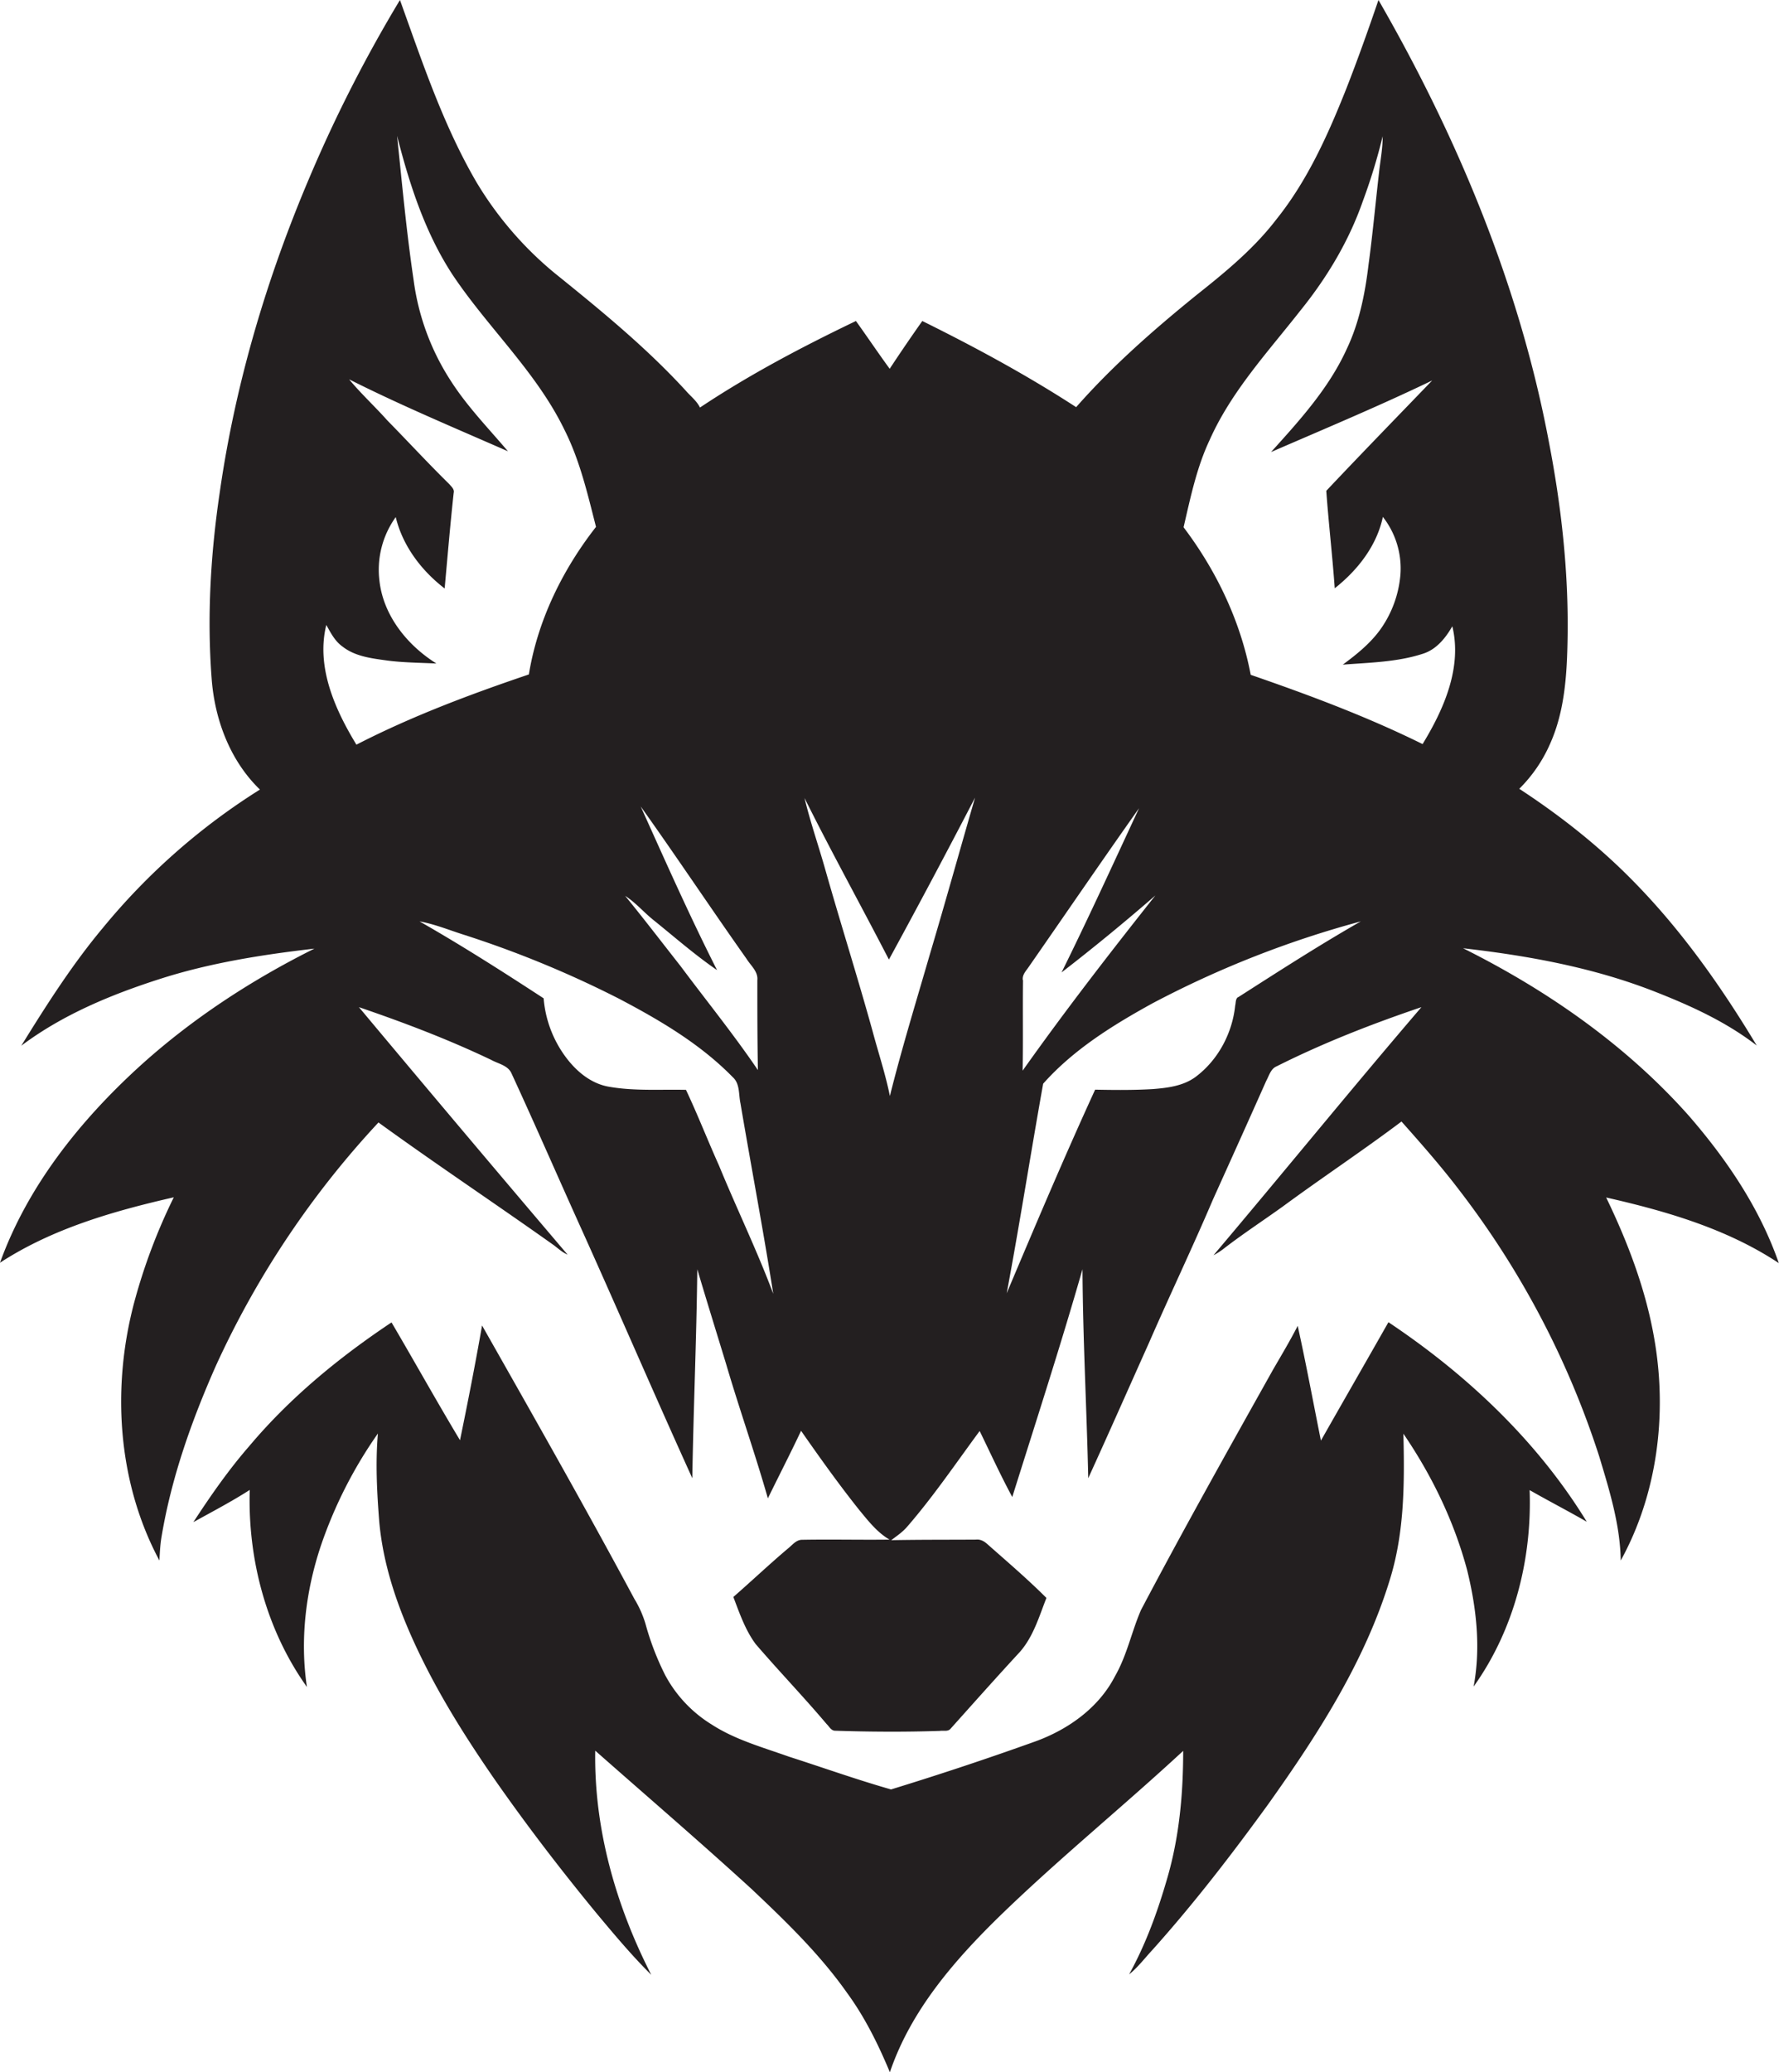 <svg id="Layer_1" data-name="Layer 1" xmlns="http://www.w3.org/2000/svg" viewBox="0 0 927.4 1080"><title>bise-eise_Wolf_flat_black_logo_White_background_367008ea-14a0-4f0f-806e-3aa9fd120ed4</title><path d="M723.8,689.1c-11.7,20.6-23.5,41.1-35.2,61.7-4-19.9-7.7-39.9-12.1-59.8-4,7.8-8.5,15.3-12.9,22.9-23.3,41.6-46.6,83.1-68.8,125.2-4.9,11.3-7.3,23.6-13.5,34.4-8.5,16.6-24.6,28-41.9,34.2q-37.1,13.3-74.9,24.9c-17.9-5.1-35.5-11.4-53.3-17.1-13.7-4.9-28-8.8-40.3-16.8a67.6,67.6,0,0,1-24.1-25.6,142.7,142.7,0,0,1-10.3-26.8,55,55,0,0,0-5.8-13c-25.7-47.9-52.6-95.2-79.4-142.5-3.5,20-7.4,39.9-11.5,59.8-12.2-20.3-23.7-41-35.7-61.4-27.3,18.2-52.9,39.2-74.1,64.4-10.8,12.4-20.2,25.9-29.2,39.7,9.9-5.5,19.9-10.7,29.4-16.8-1.1,36.2,8.7,73.1,29.8,102.7-3.7-24.7-.6-50.1,7.3-73.7A231.9,231.9,0,0,1,197,747.1c-1.3,15.3-.5,30.7.7,45.9,2.2,24.8,11,48.5,21.9,70.8s24.1,43.1,38.2,63.5c16.8,24.1,34.7,47.4,53.3,70,9.1,10.9,18.3,21.9,28.4,31.9-18.4-36-29.9-76.1-29.2-116.8,27.2,24,54.7,47.6,81.5,72.1,17.9,16.9,35.7,34.1,49.9,54.3,9.2,12.6,16.2,26.8,22.2,41.2,11-32.5,34.1-58.9,58.3-82.4,30.5-29.5,63.5-56.3,94.6-85.1,0,22.2-2,44.6-8.2,66-5,17.4-11.2,34.6-20,50.5,4.6-3.7,8.2-8.5,12.2-12.8,21.6-24.1,41.4-49.8,60.4-76,25.9-36.4,50.6-74.7,63.6-117.8,7.4-24.4,7.4-50,6.8-75.2,14.8,21.7,26.4,45.6,33.2,71,4.9,19.8,7.2,40.6,3.4,60.8,21.1-29.5,30.5-66.4,29.2-102.4,9.8,5.6,19.9,10.8,29.8,16.5C801.4,751,764.7,716.4,723.8,689.1Z" fill="#231f20"/><path d="M837.3,624.1c31.3,7.1,63,16.3,90,34.2-9.9-28.6-27.2-54.1-46.9-76.8-32.7-36.8-73.8-65.4-117.7-87.3,34.1,3.9,68.2,10.1,100.2,22.7,18.6,7.3,37,15.7,52.9,28-18.4-30.6-39.2-60.1-64.3-85.6-17.9-18.3-38.1-34.2-59.5-48.2a75.7,75.7,0,0,0,16-23.3c7.9-17.5,8.9-37.1,9.2-56.1,0.5-34.1-3.3-68.1-9.8-101.6C792.1,148.9,759.8,71.5,718.6,0c-5.3,15.5-10.8,31-16.8,46.3-9.5,23.9-20.2,47.8-36.4,68-11.7,15.3-26.7,27.6-41.7,39.5-22.2,18-43.8,36.9-62.7,58.4-25.7-16.7-52.7-31.3-80.2-44.9q-8.7,12.3-17,24.9c-6-8.2-11.7-16.7-17.6-24.9-27.9,13.4-55.5,27.9-81.3,45.1-1.7-3.5-4.9-5.9-7.4-8.8-20.7-22.6-44.6-42.1-68.4-61.3a183.4,183.4,0,0,1-40.8-47.5C231,65.1,220.1,32.2,208.5,0a732.3,732.3,0,0,0-46.9,91.9c-22.5,52.8-39,108.2-47.1,165.1-4.7,31.8-6.6,64.1-4.2,96.2,1.5,21.5,9.5,43.1,25.2,58.3a338.8,338.8,0,0,0-81.8,72C37.7,502.6,24.2,523.8,11.1,545c21.7-16.3,47.2-26.8,72.9-35s53-12.5,79.9-15.6c-32.9,16.4-64,36.7-91.3,61.5C41.6,584.2,14.4,618.2,0,658.1c27.3-17.8,59.1-26.9,90.6-34.1a300.6,300.6,0,0,0-20.4,53.9c-12.1,44.7-9.1,94.3,12.9,135.4,0.2-3.9.4-7.9,1-11.7,5.1-31.1,15.7-61,28.4-89.7A475.6,475.6,0,0,1,197.3,585c30.2,21.9,61.2,42.5,91.6,64.1,2.2,1.7,4.3,3.6,7,4.8q-54.7-64.3-108.8-129c23.4,8,46.6,16.8,69,27.5,3.6,2,8.6,2.8,10.5,6.9,12.7,27.5,24.8,55.4,37.3,83,19.2,42.6,37.7,85.6,57,128.1,0.6-36.3,2.2-72.6,2.6-108.9,4.9,16.5,10,32.9,15,49.3,6.9,23.5,15.1,46.6,21.8,70.1,5.7-11.7,11.7-23.3,17.3-35.2,9.7,13.9,19.6,27.8,30.2,41.1,4.7,5.7,9.4,11.8,15.9,15.6-15.3.2-30.6-.2-45.9,0.1-3,.2-4.9,2.9-7.1,4.6-9.7,8.2-18.9,16.9-28.4,25.2,3.2,8.4,6.2,17.2,11.6,24.5,12.1,14.1,25,27.5,37,41.7,1.3,1.2,2.3,3.4,4.3,3.5,18.3,0.6,36.5.7,54.8,0.1,1.8-.3,4.1.5,5.5-1.1,12-13.4,24-26.9,36.2-40.1,7-8,10-18.4,13.8-28.1-9.7-9.7-20.1-18.6-30.4-27.7-1.7-1.6-3.8-3-6.3-2.7-14.7.1-29.5,0-44.2,0.3,2.9-2.2,5.9-4.2,8.3-7,13.7-15.8,25.4-33.1,37.8-49.9,5.6,11.5,10.9,23.1,17,34.4,12.4-39.5,25.2-78.9,36.6-118.7,0.2,36.3,2.2,72.6,3,108.9,10.7-23.4,21.1-47,31.6-70.4,10.9-25,22.7-49.7,33.4-74.8,9.3-20.6,18.6-41.2,27.8-61.9,1.5-2.7,2.3-6.3,5.5-7.6,24.3-12.2,49.7-22.1,75.4-30.8-36.6,42.7-72.1,86.4-108.4,129.3a38.6,38.6,0,0,0,6.2-4.1c9.8-7.5,20.2-14.3,30.2-21.5,20.4-15,41.4-28.9,61.6-44.1,10.4,11.7,20.8,23.5,30.3,36a457.6,457.6,0,0,1,72.8,138.6c5.3,17.6,10.9,35.6,11.2,54.2,19-34.5,24.2-75.7,17.7-114.3C858.3,673,848.8,647.9,837.3,624.1ZM334,420.3c18.7,26.2,36.5,53,55.1,79.3,2.2,3.6,6.2,6.7,5.7,11.3,0,15.6,0,31.2.3,46.8-12.7-18.7-26.9-36.2-40.4-54.3-9.6-12.2-19-24.5-28.8-36.5,5.6,3.6,9.8,8.7,15,12.8,10.9,8.8,21.4,18,32.9,25.9C359.6,477.6,346.9,448.9,334,420.3ZM185.8,388.1c-11.2-18.4-21.1-40.5-15.7-62.4,2.3,4.1,4.5,8.5,8.5,11.3,6.5,5.1,15,6.1,22.9,7.2s17.3,1.2,26,1.6c-15.2-9.5-27.7-25-29.7-43.2a47,47,0,0,1,8.5-33.1c3.6,15,13.4,27.9,25.5,37.2,1.5-16.6,2.9-33.2,4.7-49.8,0.5-1.9-1.2-3.3-2.3-4.6-11-10.8-21.5-22.2-32.3-33.2-6.5-7.3-13.7-13.9-19.9-21.4C209,211.3,237,223,264.8,235.2c-10.1-11.9-21.1-23.2-29.6-36.4a126.7,126.7,0,0,1-19.6-53c-3.7-24.9-6-50-8.6-75,6.4,25,14.4,50,28.6,71.9,18.5,27.9,44,51,58.7,81.4,8,15.9,12,33.3,16.4,50.5-17.5,22.4-30.4,48.7-35,76.9C245,361.9,214.6,373.3,185.8,388.1Zm189,219.3c-5.9-13.1-11.1-26.5-17.2-39.4-13.3-.3-26.8.7-40-1.6-9.7-1.6-17.6-8.4-23.2-16.2a59.4,59.4,0,0,1-11-29.9c-21.3-13.9-42.6-27.5-64.7-40.1,7.8,1.4,15.1,4.4,22.6,6.8a545.4,545.4,0,0,1,81.4,33.5c21.3,11.2,42.4,23.6,59.3,40.9,3.8,3.4,3,9,4,13.6,5.6,33.1,11.9,66.1,17.1,99.3C394.6,651.6,384,629.8,374.8,607.4ZM484.7,497.5c-7.1,24.5-14.6,48.9-20.8,73.7-2.3-11.4-6-22.5-9-33.7-7.8-28.2-16.7-56.2-24.7-84.4-3.5-12.4-7.8-24.7-10.8-37.2,14.1,28.3,29.5,56.1,44,84.2q22.9-42,44.9-84.4C500.4,442.9,492.8,470.3,484.7,497.5Zm48.5,13.3c-0.4-2.8,1.7-4.8,3.1-6.9,19.2-27.6,38.1-55.3,57.5-82.7-13.3,28.6-26.4,57.3-40.4,85.6,16.7-12.9,33-26.3,48.9-40.1-23.7,29.9-47.1,60.1-69.2,91.3C533.4,542.2,533.1,526.5,533.3,510.8Zm112.2,8.9c-1.4.9-1.1,2.9-1.5,4.4-1.5,14.5-9,28.5-20.7,37.2-6.4,4.7-14.6,5.7-22.3,6.3-10,.6-20,0.5-30,0.3-16.1,35.1-31.1,70.6-46.1,106.1,6.8-36.3,12.5-72.9,19-109.2,15.8-17.8,36.3-30.5,57-41.9a522.8,522.8,0,0,1,108.6-42.7C687.7,492.6,666.6,506.2,645.5,519.7Zm96.2-131.9c-28.9-14.3-59.2-25.6-89.6-36.1-5.3-28-17.9-54.3-35-76.9,3.6-15.4,6.8-31.1,13.6-45.5,11.3-25.4,30.5-46,47.5-67.7,13.8-17.1,25.2-36.2,32.4-56.9a303.8,303.8,0,0,0,10.3-33.7c0,5.5-.9,10.9-1.6,16.3-2,16.9-3.5,33.9-5.8,50.8-1.8,15-4.8,30-11.3,43.7-9.3,20.5-24.6,37.3-39.5,53.8,28.1-12.2,56.4-24,84-37.3-18.4,19.1-37,38.2-55.2,57.5,1.2,16.9,3.2,33.8,4.4,50.8,11.9-9.4,21.9-22.1,25.1-37.2a43.5,43.5,0,0,1,9.1,30.6,57.4,57.4,0,0,1-10.3,27.9c-5.3,7.4-12.4,13.1-19.7,18.5,14-1.1,28.3-1.3,41.8-5.7,7-2.2,11.8-8.2,15.3-14.3C762.3,347.9,752.7,369.6,741.6,387.8Z" fill="#231f20"/></svg>